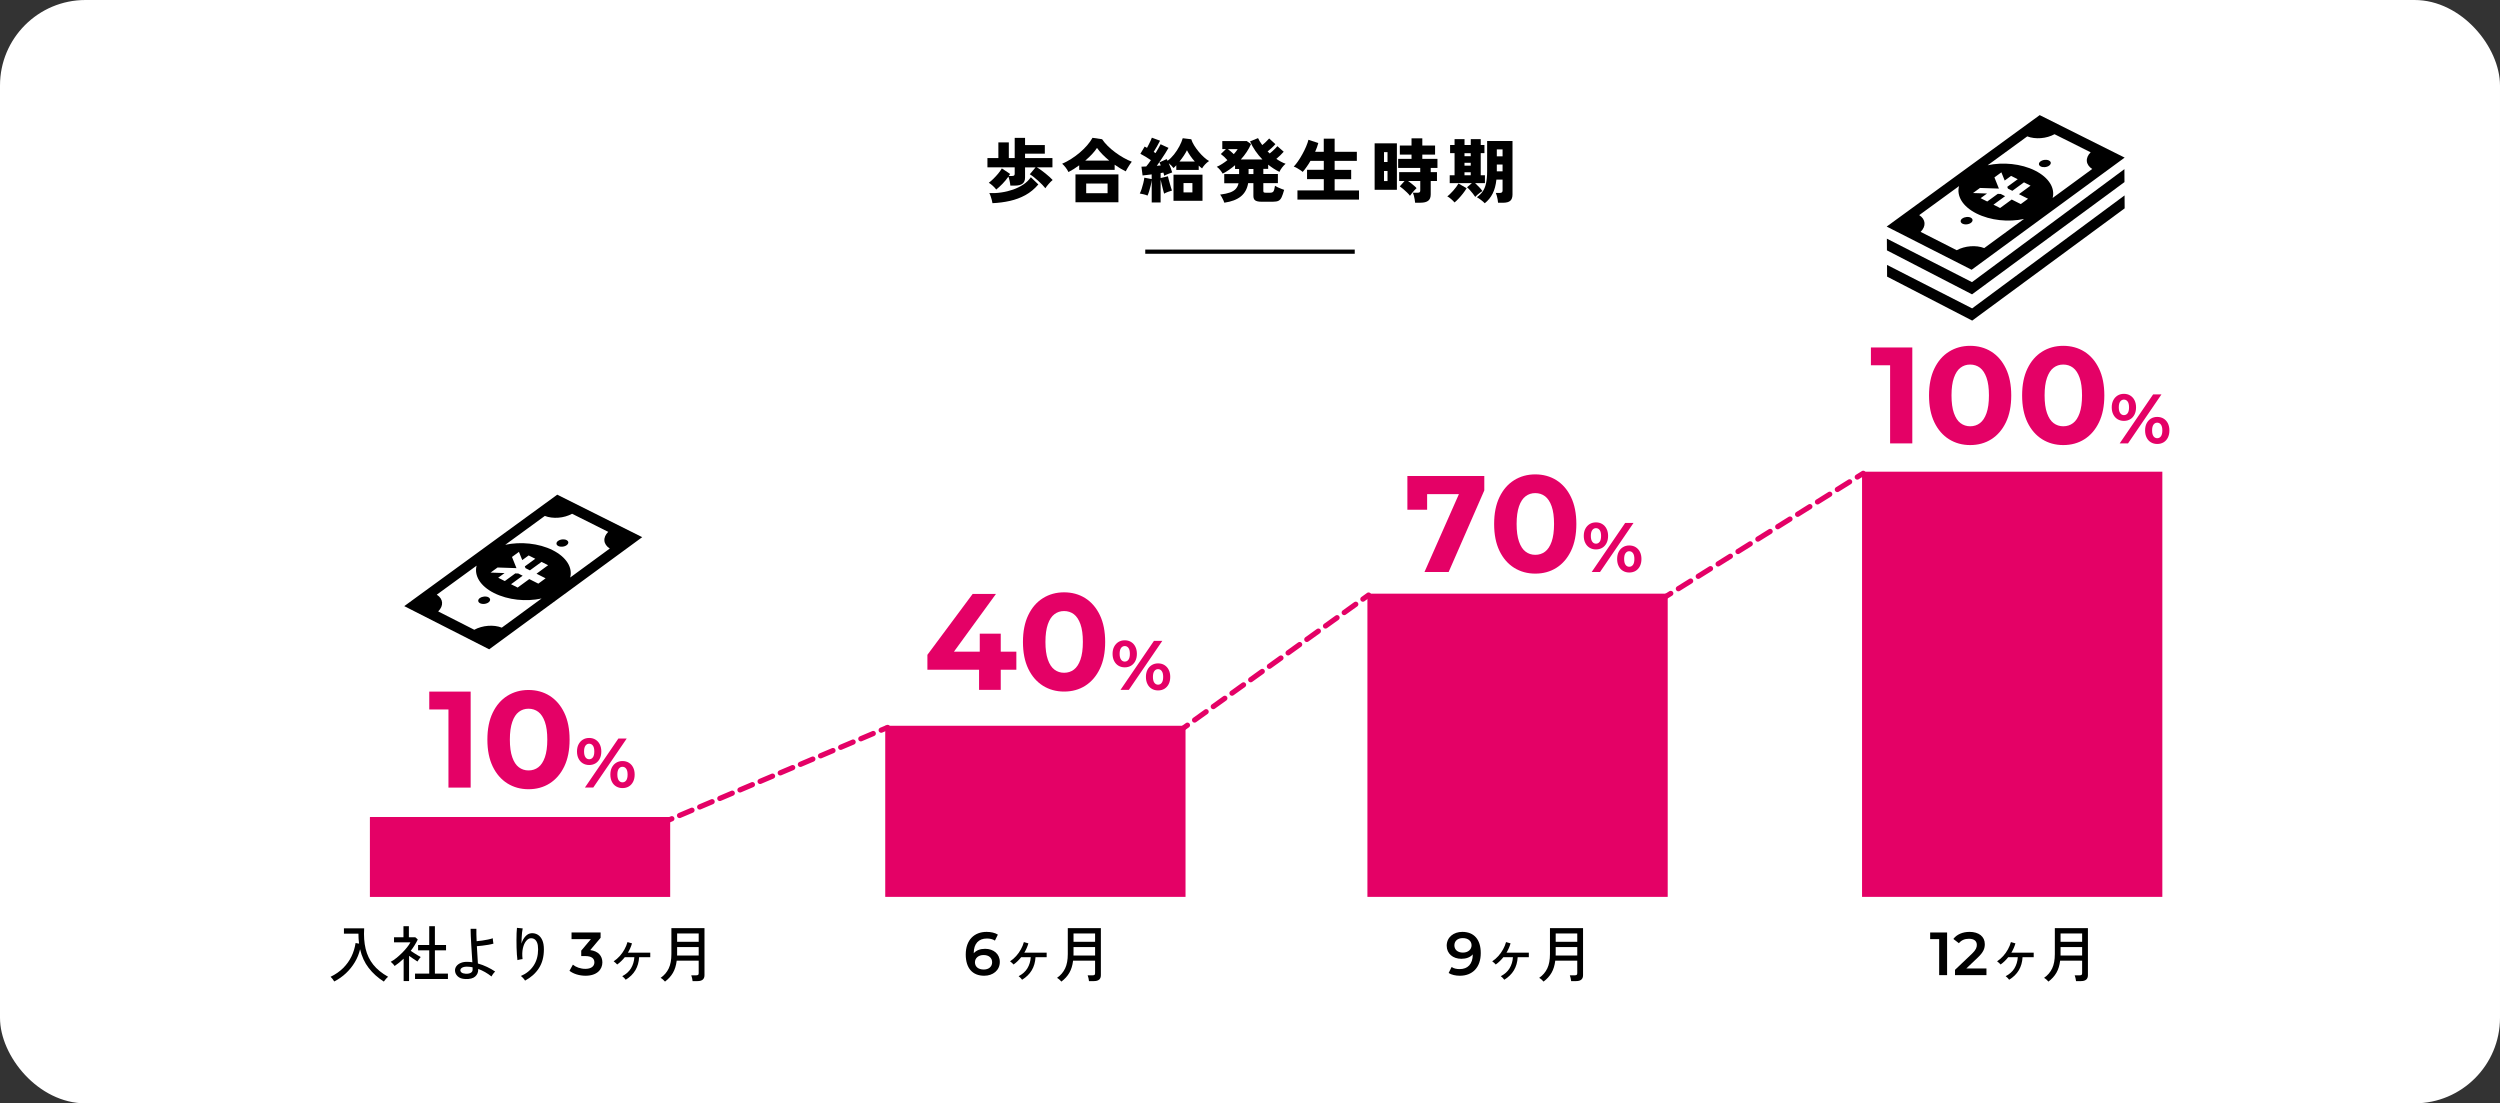 <?xml version="1.0" encoding="UTF-8"?>
<svg id="_レイヤー_2" data-name="レイヤー 2" xmlns="http://www.w3.org/2000/svg" viewBox="0 0 820.71 362.21">
  <rect x="0" y="0" width="820.71" height="362.21" fill="#333333" stroke="none"/>
  <defs>
    <style>
      .cls-1 {
        fill: #fff;
      }

      .cls-2 {
        stroke-dasharray: 0 0 4.42 2.76;
      }

      .cls-2, .cls-3, .cls-4, .cls-5 {
        fill: none;
        stroke: #e40166;
        stroke-linecap: round;
        stroke-linejoin: round;
        stroke-width: 1.72px;
      }

      .cls-3 {
        stroke-dasharray: 0 0 4.73 2.96;
      }

      .cls-4 {
        stroke-dasharray: 0 0 4.65 2.91;
      }

      .cls-6 {
        fill: #e40166;
      }
    </style>
  </defs>
  <g id="_レイヤー_1-2" data-name="レイヤー 1">
    <g>
      <rect class="cls-1" width="820.71" height="362.21" rx="28.07" ry="28.07"/>
      <g>
        <g>
          <g>
            <path d="m327.05,62.23c-.29-.4-.67-.81-1.13-1.23s-.9-.75-1.31-1c.44-.32.94-.75,1.48-1.28.54-.53,1.07-1.1,1.58-1.71.51-.61.91-1.19,1.22-1.73l2.71,1.82c-.06.11-.13.21-.2.32-.07.11-.14.22-.22.35h1.03c.32,0,.55-.05.69-.15.14-.1.21-.29.21-.59v-2.09h-8.95v-3.04h3.59v-5.15h3.43v5.15h1.93v-6.65h3.4v2.37h6.49v2.83h-6.49v1.45h8.99v3.04h-5.11c.43.25.89.54,1.38.9.49.35.98.73,1.47,1.13.49.4.94.78,1.35,1.15.41.37.73.69.98.97-.43.35-.87.79-1.33,1.32-.46.53-.81.99-1.06,1.39-.25-.32-.58-.7-1-1.14-.42-.44-.88-.88-1.37-1.32-.49-.44-.97-.85-1.45-1.23-.48-.38-.91-.68-1.29-.91l1.89-2.25h-3.45v3.31c0,.94-.28,1.61-.83,2.04-.55.42-1.38.63-2.48.63h-1.52c-.03-.43-.11-.93-.23-1.5-.12-.57-.26-1.05-.41-1.45-.57.83-1.22,1.62-1.96,2.38-.74.76-1.42,1.38-2.05,1.88Zm-1.24,4.46c-.05-.31-.12-.67-.23-1.08s-.23-.82-.37-1.22c-.14-.4-.28-.74-.44-1.01,1.27.06,2.58,0,3.92-.2,1.34-.19,2.63-.51,3.88-.94,1.24-.44,2.37-.99,3.38-1.67,1.01-.67,1.83-1.47,2.46-2.39l2.46,2.37c-1.26,1.47-2.67,2.64-4.24,3.5-1.57.86-3.27,1.49-5.08,1.9-1.82.41-3.73.66-5.74.75Z"/>
            <path d="m350.76,56.48c-.25-.51-.55-1-.92-1.48-.37-.48-.75-.9-1.15-1.25,1-.43,1.99-.96,2.98-1.59.99-.63,1.93-1.32,2.82-2.08.89-.76,1.69-1.55,2.4-2.37s1.3-1.64,1.76-2.47l3.15.46c.49.74,1.11,1.47,1.85,2.21s1.56,1.43,2.45,2.09c.89.66,1.8,1.26,2.74,1.79.94.54,1.84.97,2.71,1.29-.2.25-.42.56-.67.93-.25.38-.49.76-.72,1.15-.24.39-.44.75-.61,1.09-1.17-.57-2.38-1.29-3.63-2.18v1.7h-11.64v-1.5c-.58.43-1.17.83-1.77,1.21-.6.38-1.18.71-1.75,1Zm2.3,9.91v-9.13h14.1v9.13h-14.1Zm3.2-13.66h7.89c-.8-.66-1.54-1.34-2.24-2.05-.7-.71-1.29-1.41-1.78-2.12-.43.66-.98,1.35-1.64,2.06s-1.41,1.41-2.22,2.1Zm.32,10.7h7.02v-3.17h-7.02v3.17Z"/>
            <path d="m378.09,66.44v-7.34c-.06.52-.17,1.11-.32,1.76-.15.65-.32,1.28-.51,1.88s-.37,1.09-.55,1.47c-.37-.17-.79-.31-1.27-.42-.48-.12-.9-.2-1.27-.26.21-.4.42-.91.62-1.52.2-.61.38-1.25.54-1.9.16-.65.27-1.25.33-1.78l2.42.46v-1.54c-.57.06-1.11.13-1.62.2-.51.07-.97.12-1.37.15l-.37-2.88c.48,0,1-.02,1.56-.07.23-.28.48-.59.75-.94.27-.35.53-.73.79-1.13-.51-.35-1.07-.72-1.69-1.1-.62-.38-1.21-.71-1.76-.99l1.4-2.37c.12.06.25.13.38.2.13.07.26.14.4.22.18-.35.38-.73.59-1.14s.4-.8.59-1.2c.18-.39.32-.72.41-1l2.69.99c-.31.6-.65,1.23-1.02,1.89-.38.66-.73,1.26-1.07,1.79.11.06.21.13.31.2.1.07.2.13.29.2.35-.58.67-1.13.97-1.64.29-.51.52-.94.69-1.28l2.6,1.2c-.28.51-.63,1.1-1.06,1.77-.43.67-.89,1.37-1.37,2.08s-.95,1.39-1.41,2.04c.21-.03.43-.05.66-.07.22-.01.43-.03.63-.05-.06-.2-.13-.38-.21-.54s-.15-.32-.23-.47l2.39-1.08c.05.08.09.16.14.25.05.09.1.19.16.3.74-.54,1.44-1.23,2.12-2.08.67-.85,1.26-1.75,1.76-2.69.5-.94.86-1.82,1.09-2.63l2.81.34c.17.6.47,1.25.91,1.97s.95,1.42,1.53,2.12c.58.7,1.17,1.32,1.77,1.85.6.54,1.14.94,1.63,1.2-.51.34-.96.73-1.37,1.18s-.72.87-.93,1.25c-.18-.12-.37-.26-.55-.43s-.37-.33-.55-.5v1.43h-7.36v-1.54c-.32.37-.63.67-.92.92-.2-.26-.43-.53-.7-.81-.27-.28-.56-.54-.86-.78.25.54.47,1.08.67,1.63s.35,1.02.46,1.4c-.4.14-.84.3-1.32.49s-.92.39-1.3.61c-.03-.15-.07-.32-.11-.49-.05-.18-.1-.36-.16-.56-.14.02-.28.04-.43.07-.15.03-.3.06-.47.09v1.63l2.39-.58c.05.25.13.58.24,1.01.12.43.24.88.38,1.36.14.48.27.92.39,1.35s.23.75.32.98c-.4.11-.84.25-1.31.42-.48.18-.9.37-1.27.59-.08-.28-.19-.69-.33-1.23-.15-.54-.29-1.13-.44-1.75-.15-.62-.27-1.17-.38-1.64v7.5h-2.92Zm7.15-.53v-8.58h9.52v8.58h-9.52Zm1.96-12.88h5.04c-.52-.58-1-1.19-1.45-1.83-.44-.64-.82-1.26-1.13-1.88-.23.49-.57,1.07-1.01,1.75-.45.67-.93,1.33-1.45,1.96Zm1.33,10.14h2.92v-3.08h-2.92v3.08Z"/>
            <path d="m401.94,66.58c-.06-.23-.17-.51-.33-.85-.16-.34-.33-.67-.52-1.01-.18-.34-.37-.61-.55-.83,1.35-.17,2.44-.41,3.28-.71.84-.31,1.47-.71,1.9-1.21s.72-1.1.87-1.81h-4.69v-3.01h4.88v-1.68h-1.33v-1.24c-.63.54-1.28,1.04-1.97,1.52-.68.48-1.38.89-2.1,1.24-.2-.35-.48-.75-.85-1.21-.37-.45-.73-.79-1.08-1.02.6-.26,1.2-.58,1.79-.97.6-.38,1.17-.79,1.7-1.22-.31-.35-.67-.72-1.09-1.12-.42-.39-.78-.69-1.07-.89l1.68-1.63h-1.2v-2.62h8.03l1.4.97c-.38.89-.86,1.76-1.43,2.62s-1.21,1.68-1.93,2.46h7.11c-.84-.86-1.61-1.79-2.31-2.81-.7-1.01-1.28-2.06-1.76-3.15l2.62-1.06c.35.75.81,1.51,1.38,2.28.4-.31.82-.67,1.25-1.1s.78-.78,1.02-1.06l2.05,1.86c-.29.35-.69.76-1.2,1.23-.51.47-.96.86-1.36,1.18.12.11.24.21.36.32.11.11.23.22.33.34.28-.21.57-.47.9-.76.32-.29.63-.59.93-.89.3-.3.53-.55.7-.75l2.07,1.82c-.28.34-.65.73-1.12,1.18-.47.45-.9.84-1.3,1.16,1.03.72,2.04,1.26,3.04,1.61-.38.32-.77.74-1.16,1.24-.39.51-.68.98-.86,1.43-.63-.31-1.25-.66-1.87-1.06s-1.23-.84-1.83-1.31v1.38h-1.59v1.68h4.78v3.01h-4.78v2.58c0,.2.05.34.15.43s.31.13.63.13h1.49c.52,0,.88-.15,1.07-.46.19-.31.36-.91.49-1.82.26.17.58.34.94.52.37.18.74.33,1.12.47.38.14.69.25.95.35-.29,1.03-.56,1.82-.82,2.39s-.59.96-1.01,1.18c-.42.22-1.04.33-1.85.33h-3.75c-.98,0-1.67-.15-2.07-.44-.4-.29-.6-.77-.6-1.45v-4.21h-1.72c-.31,1.84-1.1,3.29-2.38,4.34-1.28,1.05-3.09,1.74-5.44,2.08Zm3.1-15.98c.26-.29.5-.58.72-.86.22-.28.41-.55.56-.79h-3.22c.31.23.63.49.98.79.35.3.66.59.95.86Zm4.85,6.55h1.59v-1.68h-1.59v1.68Z"/>
            <path d="m425.93,65.52v-3.01h8.65v-3.7h-5.5v-3.06h5.5v-2.94h-4.37c-.41.71-.84,1.38-1.29,2.01-.44.64-.87,1.18-1.27,1.62-.21-.2-.5-.41-.85-.64-.35-.23-.71-.45-1.08-.66-.37-.21-.71-.36-1.01-.45.41-.41.87-.99,1.38-1.71.51-.73,1-1.52,1.47-2.38.48-.86.89-1.71,1.24-2.54s.6-1.56.74-2.17l3.24,1.06c-.11.43-.25.89-.43,1.38-.18.49-.38.99-.61,1.5h2.83v-4.3h3.57v4.3h7.29v2.99h-7.29v2.94h5.43v3.06h-5.43v3.7h8v3.01h-20.22Z"/>
            <path d="m451.27,62.3v-15.25h7.31v15.25h-7.31Zm3.08-9.11h1.15v-3.24h-1.15v3.24Zm0,6.26h1.15v-3.31h-1.15v3.31Zm10.21,7.11c-.02-.32-.06-.69-.14-1.09s-.17-.81-.26-1.21c-.1-.4-.21-.73-.33-.99h1.52c.32,0,.55-.05.69-.15.14-.1.21-.3.21-.61v-3.08h-4c.34.23.69.49,1.05.78.36.29.7.57,1.01.84.31.27.56.51.72.72-.23.2-.49.46-.78.79-.29.33-.56.65-.82.97s-.44.56-.56.75c-.23-.32-.55-.69-.97-1.09-.41-.41-.84-.79-1.28-1.16s-.8-.65-1.09-.85l1.56-1.75h-1.77v-2.92h6.92v-1.38h-7.25v-2.97h4.39v-1.4h-3.84v-2.97h3.84v-2.37h3.54v2.37h4.19v2.97h-4.19v1.4h4.97v2.97h-2.21v1.38h2.05v2.92h-2.05v4.39c0,.97-.28,1.66-.83,2.09-.55.43-1.4.64-2.53.64h-1.77Z"/>
            <path d="m477.51,66.46c-.34-.38-.72-.76-1.16-1.14-.44-.38-.85-.66-1.23-.86.25-.17.54-.41.87-.74.34-.32.69-.69,1.05-1.09s.7-.82,1.01-1.24c.31-.42.56-.8.75-1.14l2.67,1.54c-.34.57-.74,1.15-1.21,1.75-.47.6-.94,1.15-1.43,1.67s-.92.93-1.32,1.25Zm6.78-1.82c-.21-.34-.48-.71-.79-1.1-.31-.4-.64-.78-.97-1.15-.33-.37-.64-.67-.93-.9l1.61-1.38h-7.29v-2.58h1.59v-7.25h-1.47v-2.67h1.47v-1.93h3.27v1.93h2.05v-1.93h3.27v1.93h1.22v2.67h-1.22v7.25h1.38v2.58h-3.24c.41.37.85.8,1.32,1.29.47.49.83.93,1.09,1.31-.2.11-.45.28-.75.51-.3.23-.59.47-.89.72-.29.25-.53.49-.71.7Zm-3.52-13.36h2.05v-.99h-2.05v.99Zm0,3.11h2.05v-.94h-2.05v.94Zm0,3.15h2.05v-.99h-2.05v.99Zm6.65,9.18c-.29-.31-.69-.66-1.2-1.05-.51-.39-.97-.7-1.38-.93.77-.55,1.4-1.17,1.89-1.86.49-.69.86-1.57,1.1-2.63.24-1.07.37-2.43.37-4.08v-9.89h8.33v17.55c0,.97-.25,1.66-.74,2.09s-1.3.64-2.44.64h-1.56c-.02-.32-.06-.68-.14-1.08-.08-.4-.17-.79-.26-1.17-.1-.38-.21-.71-.33-.97h1.29c.61,0,.92-.25.92-.76v-3.63h-2.02c-.2,1.83-.61,3.36-1.24,4.6s-1.49,2.3-2.58,3.17Zm3.96-15.39h1.89v-2.28h-1.89v2.28Zm0,4.92h1.89v-2.23h-1.89v2.23Z"/>
          </g>
          <rect x="375.97" y="81.93" width="68.77" height="1.38"/>
        </g>
        <g>
          <g>
            <path class="cls-6" d="m121.55,268.2h98.34c.06,0,.12.05.12.12v26.12h-98.58v-26.12c0-.06.05-.12.12-.12Z"/>
            <g>
              <path class="cls-6" d="m147.22,258.55v-28.8l3.15,3.15h-9.45v-5.85h13.59v31.5h-7.29Z"/>
              <path class="cls-6" d="m173.5,259.09c-2.58,0-4.89-.64-6.93-1.91-2.04-1.28-3.65-3.13-4.82-5.56-1.17-2.43-1.75-5.37-1.75-8.82s.58-6.39,1.75-8.82c1.17-2.43,2.77-4.28,4.82-5.56,2.04-1.27,4.35-1.91,6.93-1.91s4.93.64,6.95,1.91c2.02,1.28,3.62,3.13,4.79,5.56,1.17,2.43,1.75,5.37,1.75,8.82s-.58,6.39-1.75,8.82c-1.17,2.43-2.77,4.28-4.79,5.56s-4.34,1.91-6.95,1.91Zm0-6.17c1.23,0,2.3-.34,3.22-1.04.91-.69,1.63-1.78,2.16-3.29.52-1.5.79-3.43.79-5.8s-.26-4.3-.79-5.8-1.25-2.59-2.16-3.29c-.92-.69-1.99-1.04-3.22-1.04s-2.26.35-3.17,1.04c-.92.69-1.64,1.79-2.16,3.29s-.79,3.44-.79,5.8.26,4.31.79,5.8c.52,1.5,1.24,2.6,2.16,3.29.91.69,1.97,1.04,3.17,1.04Z"/>
              <path class="cls-6" d="m193.42,251.14c-.78,0-1.47-.18-2.07-.54-.6-.36-1.07-.87-1.41-1.54-.35-.67-.52-1.45-.52-2.36s.17-1.69.52-2.35c.34-.66.82-1.17,1.41-1.54.6-.37,1.29-.55,2.07-.55s1.47.18,2.07.55c.6.37,1.07.88,1.4,1.54.34.66.51,1.44.51,2.35s-.17,1.69-.51,2.36c-.34.67-.81,1.18-1.4,1.54-.6.36-1.29.54-2.07.54Zm0-1.89c.51,0,.91-.21,1.22-.63.31-.42.46-1.06.46-1.92s-.15-1.5-.46-1.92-.71-.63-1.22-.63-.89.21-1.21.63c-.31.42-.47,1.06-.47,1.92s.16,1.48.47,1.91c.31.43.72.64,1.21.64Zm-1.4,9.29l10.99-16.1h2.74l-10.99,16.1h-2.74Zm12.33.18c-.77,0-1.45-.18-2.06-.54-.61-.36-1.08-.87-1.41-1.54-.34-.67-.51-1.45-.51-2.36s.17-1.69.51-2.35c.34-.66.81-1.17,1.41-1.54.61-.37,1.29-.55,2.06-.55s1.5.18,2.09.55c.6.37,1.07.88,1.4,1.54.34.66.51,1.44.51,2.35s-.17,1.69-.51,2.36c-.34.67-.81,1.18-1.4,1.54-.6.36-1.3.54-2.09.54Zm0-1.89c.51,0,.91-.21,1.22-.63.31-.42.46-1.06.46-1.92s-.15-1.48-.46-1.91c-.31-.43-.71-.64-1.22-.64s-.89.21-1.21.63c-.31.42-.47,1.06-.47,1.92s.16,1.5.47,1.92c.31.42.72.63,1.21.63Z"/>
            </g>
            <rect class="cls-6" x="448.9" y="194.89" width="98.58" height="99.54"/>
            <g>
              <path class="cls-6" d="m304.45,219.87v-4.9l14.85-19.98h7.65l-14.54,19.98-3.55-1.04h24.79v5.94h-29.21Zm16.96,6.62v-6.62l.23-5.94v-5.9h6.89v18.45h-7.11Z"/>
              <path class="cls-6" d="m349.32,227.03c-2.58,0-4.89-.64-6.93-1.91-2.04-1.28-3.65-3.13-4.82-5.56-1.17-2.43-1.75-5.37-1.75-8.82s.58-6.39,1.75-8.82c1.17-2.43,2.77-4.28,4.82-5.56,2.04-1.27,4.35-1.91,6.93-1.91s4.93.64,6.95,1.91c2.02,1.28,3.62,3.13,4.79,5.56,1.17,2.43,1.75,5.37,1.75,8.82s-.58,6.39-1.75,8.82c-1.17,2.43-2.77,4.28-4.79,5.56s-4.34,1.91-6.95,1.91Zm0-6.17c1.23,0,2.3-.34,3.22-1.04.91-.69,1.63-1.78,2.16-3.29.52-1.5.79-3.43.79-5.8s-.26-4.3-.79-5.8-1.25-2.59-2.16-3.29c-.92-.69-1.99-1.04-3.22-1.04s-2.26.35-3.17,1.04c-.92.69-1.64,1.79-2.16,3.29s-.79,3.44-.79,5.8.26,4.31.79,5.8c.52,1.5,1.24,2.6,2.16,3.29.91.69,1.97,1.04,3.17,1.04Z"/>
              <path class="cls-6" d="m369.24,219.08c-.78,0-1.47-.18-2.07-.54-.6-.36-1.07-.87-1.41-1.54-.35-.67-.52-1.45-.52-2.36s.17-1.69.52-2.35c.34-.66.82-1.17,1.41-1.54.6-.37,1.29-.55,2.07-.55s1.47.18,2.07.55c.6.37,1.07.88,1.4,1.54.34.66.51,1.44.51,2.35s-.17,1.69-.51,2.36c-.34.67-.81,1.18-1.4,1.54-.6.36-1.29.54-2.07.54Zm0-1.89c.51,0,.91-.21,1.22-.63.31-.42.46-1.06.46-1.92s-.15-1.5-.46-1.92-.71-.63-1.22-.63-.89.21-1.21.63c-.31.42-.47,1.06-.47,1.92s.16,1.48.47,1.91c.31.43.72.64,1.21.64Zm-1.4,9.29l10.99-16.1h2.74l-10.99,16.1h-2.74Zm12.33.18c-.77,0-1.45-.18-2.06-.54-.61-.36-1.08-.87-1.41-1.54-.34-.67-.51-1.45-.51-2.36s.17-1.69.51-2.35c.34-.66.81-1.17,1.41-1.54.61-.37,1.29-.55,2.06-.55s1.5.18,2.09.55c.6.37,1.07.88,1.4,1.54.34.66.51,1.44.51,2.35s-.17,1.69-.51,2.36c-.34.67-.81,1.18-1.4,1.54-.6.36-1.3.54-2.09.54Zm0-1.89c.51,0,.91-.21,1.22-.63.31-.42.46-1.06.46-1.92s-.15-1.48-.46-1.91c-.31-.43-.71-.64-1.22-.64s-.89.21-1.21.63c-.31.42-.47,1.06-.47,1.92s.16,1.5.47,1.92c.31.42.72.63,1.21.63Z"/>
            </g>
            <g>
              <path d="m126.01,322.24c-1.97-1.25-3.63-2.74-4.97-4.47-1.34-1.73-2.28-3.78-2.83-6.15-.35,1.49-.92,2.91-1.72,4.25-.8,1.34-1.77,2.55-2.92,3.63-1.15,1.08-2.43,1.98-3.84,2.7-.12-.23-.3-.5-.55-.81-.25-.31-.46-.56-.65-.73,1.63-.79,3.01-1.75,4.14-2.88s2.04-2.4,2.71-3.79c.67-1.39,1.12-2.86,1.35-4.41l1.14.2c-.07-.52-.12-1.05-.15-1.6-.03-.55-.05-1.11-.05-1.68h-4.76v-1.74h6.64c-.15,2.52.01,4.76.48,6.72.47,1.96,1.3,3.69,2.5,5.2,1.2,1.51,2.83,2.83,4.88,3.98-.13.09-.29.24-.47.43-.18.19-.35.39-.52.6-.17.21-.3.39-.41.55Z"/>
              <path d="m132.51,322.08v-7.36c-.45.44-.93.86-1.43,1.26-.5.4-1.01.78-1.53,1.14-.07-.13-.18-.29-.35-.47-.17-.18-.34-.35-.51-.52s-.31-.3-.42-.39c.6-.32,1.22-.73,1.85-1.24s1.25-1.06,1.84-1.65c.59-.59,1.13-1.19,1.62-1.79.49-.6.87-1.17,1.15-1.7h-5.38v-1.66h3.1v-3.64h1.78v3.64h2.12l.8.72c-.63,1.31-1.4,2.55-2.32,3.74.35.23.73.47,1.14.74.41.27.81.51,1.2.74.39.23.7.41.94.54-.08.08-.19.22-.34.41s-.29.39-.42.59-.23.36-.3.48c-.37-.25-.81-.54-1.31-.87-.5-.33-.98-.66-1.45-.99v8.28h-1.78Zm3.74-.7v-1.76h4.66v-7.64h-3.66v-1.76h3.66v-6.16h1.86v6.16h3.66v1.76h-3.66v7.64h4.28v1.76h-10.8Z"/>
              <path d="m152.79,321.4c-1.12-.04-1.97-.34-2.55-.9-.58-.56-.87-1.21-.87-1.94,0-.52.17-1,.5-1.43.33-.43.81-.78,1.43-1.03.62-.25,1.36-.37,2.21-.34.27,0,.53.01.79.04.26.03.52.06.77.1-.05-.84-.11-1.77-.18-2.78-.07-1.01-.13-2.03-.19-3.05-.06-1.02-.11-1.98-.15-2.87-.04-.89-.06-1.65-.06-2.28h1.9c-.01.49-.01,1.09,0,1.8s.04,1.46.08,2.26c.52-.04,1.11-.11,1.77-.2.66-.09,1.3-.21,1.93-.34.63-.13,1.16-.27,1.6-.42,0,.11.01.28.04.52.03.24.06.48.09.72.03.24.06.41.09.52-.44.13-.99.26-1.64.37s-1.32.21-1.99.29c-.67.08-1.28.14-1.81.18.05,1.01.11,2.02.18,3.02s.12,1.89.16,2.66c1.04.29,2.04.67,3.01,1.13.97.46,1.85.96,2.65,1.51-.12.09-.27.25-.44.46-.17.21-.33.43-.47.65s-.24.39-.29.51c-1.37-1.09-2.83-1.92-4.36-2.48v.26c0,.91-.34,1.66-1.01,2.25s-1.74.86-3.19.81Zm.06-1.74c.69.04,1.25-.06,1.67-.29s.63-.58.63-1.05v-.36c0-.13,0-.27-.02-.42-.31-.07-.61-.12-.92-.15s-.61-.05-.92-.05c-.71,0-1.24.12-1.61.35-.37.23-.55.51-.55.83,0,.29.14.55.42.76.28.21.71.34,1.3.38Z"/>
              <path d="m172.37,321.92c-.15-.25-.35-.53-.62-.82s-.52-.53-.76-.7c1.79-.76,3.18-1.89,4.17-3.38.99-1.49,1.49-3.28,1.49-5.36,0-.95-.11-1.69-.34-2.23s-.53-.92-.9-1.14c-.37-.22-.79-.31-1.24-.27-.51.04-.99.34-1.46.91-.47.57-.82,1.35-1.05,2.36-.23,1.01-.27,2.2-.11,3.57-.12,0-.3.02-.54.07-.24.05-.47.09-.68.14-.21.05-.37.09-.46.13-.07-.48-.13-1.08-.18-1.8-.05-.72-.09-1.49-.11-2.31s-.03-1.64-.03-2.46.01-1.58.04-2.29c.03-.71.07-1.29.12-1.74l1.88.18c-.08.35-.15.8-.21,1.36-.06.56-.1,1.16-.13,1.8-.03.64-.05,1.25-.06,1.84.28-.96.72-1.76,1.32-2.41s1.27-.98,2-1.01c.75-.04,1.43.13,2.04.5.61.37,1.1.96,1.46,1.75.36.79.54,1.81.54,3.05,0,2.43-.54,4.48-1.63,6.17-1.09,1.69-2.6,3.05-4.55,4.09Z"/>
              <path d="m197.75,315.92c0,2.36-1.78,4.4-5.54,4.4-1.98,0-3.96-.6-5.26-1.62l1.12-2.02c1,.84,2.52,1.38,4.1,1.38,1.86,0,2.96-.82,2.96-2.12s-.92-2.08-3.04-2.08h-1.28v-1.78l3.18-3.78h-6.36v-2.18h9.54v1.74l-3.4,4.04c2.64.34,3.98,1.92,3.98,4.02Z"/>
              <path d="m205.41,321.63c-.11-.17-.28-.38-.53-.63-.25-.25-.45-.42-.61-.53,1.28-.67,2.24-1.53,2.88-2.59.64-1.06,1.01-2.28,1.1-3.65h-3.14c-.36.45-.75.88-1.17,1.29-.42.41-.86.78-1.33,1.11-.11-.13-.29-.32-.54-.55-.25-.23-.46-.4-.62-.49.73-.48,1.4-1.06,2.01-1.74.61-.68,1.13-1.42,1.56-2.21.43-.79.76-1.58.97-2.37l1.48.42c-.29,1.05-.74,2.07-1.34,3.06h7.34v1.48h-3.66c-.17,3.25-1.64,5.72-4.4,7.4Z"/>
              <path d="m218.31,322.24c-.15-.19-.36-.41-.65-.66-.29-.25-.55-.44-.79-.56,1.19-.83,2.07-1.86,2.66-3.1.59-1.24.88-2.81.88-4.7v-8.52h10.86v15.44c0,1.29-.76,1.94-2.28,1.94h-1.62c-.03-.27-.08-.6-.17-.99-.09-.39-.18-.7-.27-.91h1.64c.29,0,.5-.05.62-.15.12-.1.18-.29.18-.57v-4.08h-7.22c-.19,1.56-.6,2.89-1.23,3.98-.63,1.09-1.5,2.05-2.61,2.88Zm3.96-8.56h7.1v-2.78h-7.08v2.3c0,.08,0,.16-.01.24s0,.16,0,.24Zm.02-4.5h7.08v-2.74h-7.08v2.74Z"/>
            </g>
            <g>
              <path d="m328.22,315.78c0,2.78-2.26,4.54-5.12,4.54-3.82,0-6.06-2.46-6.06-6.96,0-4.8,2.8-7.44,6.86-7.44,1.4,0,2.74.3,3.68.9l-.96,1.96c-.76-.5-1.68-.68-2.66-.68-2.64,0-4.3,1.64-4.3,4.82v.02c.84-.98,2.18-1.46,3.74-1.46,2.76,0,4.82,1.68,4.82,4.3Zm-2.52.12c0-1.46-1.1-2.38-2.8-2.38s-2.84,1.02-2.84,2.4,1.04,2.36,2.9,2.36c1.62,0,2.74-.92,2.74-2.38Z"/>
              <path d="m335.54,321.63c-.11-.17-.28-.38-.53-.63-.25-.25-.45-.42-.61-.53,1.28-.67,2.24-1.53,2.88-2.59.64-1.06,1.01-2.28,1.1-3.65h-3.14c-.36.45-.75.88-1.17,1.29-.42.41-.86.78-1.33,1.11-.11-.13-.29-.32-.54-.55-.25-.23-.46-.4-.62-.49.73-.48,1.4-1.06,2.01-1.74.61-.68,1.13-1.42,1.56-2.21.43-.79.76-1.58.97-2.37l1.48.42c-.29,1.05-.74,2.07-1.34,3.06h7.34v1.48h-3.66c-.17,3.25-1.64,5.72-4.4,7.4Z"/>
              <path d="m348.44,322.24c-.15-.19-.36-.41-.65-.66-.29-.25-.55-.44-.79-.56,1.19-.83,2.07-1.86,2.66-3.1.59-1.24.88-2.81.88-4.7v-8.52h10.86v15.44c0,1.29-.76,1.94-2.28,1.94h-1.62c-.03-.27-.08-.6-.17-.99-.09-.39-.18-.7-.27-.91h1.64c.29,0,.5-.05.62-.15.12-.1.18-.29.18-.57v-4.08h-7.22c-.19,1.56-.6,2.89-1.23,3.98-.63,1.09-1.5,2.05-2.61,2.88Zm3.96-8.56h7.1v-2.78h-7.08v2.3c0,.08,0,.16-.01.24s0,.16,0,.24Zm.02-4.5h7.08v-2.74h-7.08v2.74Z"/>
            </g>
            <g>
              <path d="m486.11,312.88c0,4.8-2.8,7.44-6.86,7.44-1.4,0-2.74-.3-3.68-.9l.96-1.96c.76.5,1.68.68,2.66.68,2.64,0,4.3-1.64,4.3-4.82v-.02c-.84.98-2.18,1.46-3.74,1.46-2.76,0-4.82-1.68-4.82-4.3,0-2.78,2.26-4.54,5.12-4.54,3.82,0,6.06,2.46,6.06,6.96Zm-3.02-2.56c0-1.32-1.04-2.36-2.9-2.36-1.62,0-2.74.92-2.74,2.38s1.1,2.38,2.8,2.38,2.84-1.02,2.84-2.4Z"/>
              <path d="m493.83,321.63c-.11-.17-.28-.38-.53-.63-.25-.25-.45-.42-.61-.53,1.28-.67,2.24-1.53,2.88-2.59.64-1.06,1.01-2.28,1.1-3.65h-3.14c-.36.45-.75.88-1.17,1.29-.42.41-.86.78-1.33,1.11-.11-.13-.29-.32-.54-.55-.25-.23-.46-.4-.62-.49.73-.48,1.4-1.06,2.01-1.74.61-.68,1.13-1.42,1.56-2.21.43-.79.76-1.58.97-2.37l1.48.42c-.29,1.05-.74,2.07-1.34,3.06h7.34v1.48h-3.66c-.17,3.25-1.64,5.72-4.4,7.4Z"/>
              <path d="m506.73,322.24c-.15-.19-.36-.41-.65-.66-.29-.25-.55-.44-.79-.56,1.19-.83,2.07-1.86,2.66-3.1.59-1.24.88-2.81.88-4.7v-8.52h10.86v15.44c0,1.29-.76,1.94-2.28,1.94h-1.62c-.03-.27-.08-.6-.17-.99-.09-.39-.18-.7-.27-.91h1.64c.29,0,.5-.05.62-.15.12-.1.18-.29.18-.57v-4.08h-7.22c-.19,1.56-.6,2.89-1.23,3.98-.63,1.09-1.5,2.05-2.61,2.88Zm3.96-8.56h7.1v-2.78h-7.08v2.3c0,.08,0,.16-.01.24s0,.16,0,.24Zm.02-4.5h7.08v-2.74h-7.08v2.74Z"/>
            </g>
            <g>
              <path d="m639.2,306.12v14h-2.6v-11.82h-2.96v-2.18h5.56Z"/>
              <path d="m652.12,317.92v2.2h-10.32v-1.74l5.56-5.28c1.36-1.3,1.6-2.12,1.6-2.9,0-1.28-.88-2.02-2.6-2.02-1.36,0-2.5.46-3.28,1.46l-1.82-1.4c1.08-1.46,3.02-2.32,5.32-2.32,3.04,0,5,1.54,5,4.02,0,1.36-.38,2.6-2.32,4.42l-3.74,3.56h6.6Z"/>
              <path d="m659.57,321.63c-.11-.17-.28-.38-.53-.63s-.45-.42-.61-.53c1.28-.67,2.24-1.53,2.88-2.59.64-1.06,1.01-2.28,1.1-3.65h-3.14c-.36.45-.75.88-1.17,1.29-.42.41-.86.78-1.33,1.11-.11-.13-.29-.32-.54-.55-.25-.23-.46-.4-.62-.49.73-.48,1.4-1.06,2.01-1.74s1.13-1.42,1.56-2.21c.43-.79.76-1.58.97-2.37l1.48.42c-.29,1.05-.74,2.07-1.34,3.06h7.34v1.48h-3.66c-.17,3.25-1.64,5.72-4.4,7.4Z"/>
              <path d="m672.47,322.24c-.15-.19-.36-.41-.65-.66-.29-.25-.55-.44-.79-.56,1.19-.83,2.07-1.86,2.66-3.1s.88-2.81.88-4.7v-8.52h10.86v15.44c0,1.29-.76,1.94-2.28,1.94h-1.62c-.03-.27-.08-.6-.17-.99-.09-.39-.18-.7-.27-.91h1.64c.29,0,.5-.05.62-.15.12-.1.18-.29.18-.57v-4.08h-7.22c-.19,1.56-.6,2.89-1.23,3.98-.63,1.09-1.5,2.05-2.61,2.88Zm3.96-8.56h7.1v-2.78h-7.08v2.3c0,.08,0,.16,0,.24s0,.16,0,.24Zm.02-4.5h7.08v-2.74h-7.08v2.74Z"/>
            </g>
            <rect class="cls-6" x="611.28" y="154.85" width="98.58" height="139.58"/>
            <rect class="cls-6" x="290.61" y="238.26" width="98.58" height="56.17"/>
            <g>
              <path class="cls-6" d="m467.64,187.77l12.69-28.71,1.89,3.15h-16.96l3.24-3.42v8.55h-6.48v-11.07h25.25v4.72l-11.7,26.78h-7.92Z"/>
              <path class="cls-6" d="m504,188.31c-2.58,0-4.89-.64-6.93-1.91-2.04-1.28-3.65-3.13-4.82-5.56-1.17-2.43-1.75-5.37-1.75-8.82s.58-6.39,1.75-8.82c1.17-2.43,2.77-4.28,4.82-5.56,2.04-1.27,4.35-1.91,6.93-1.91s4.93.64,6.95,1.91c2.02,1.28,3.62,3.13,4.79,5.56,1.17,2.43,1.75,5.37,1.75,8.82s-.58,6.39-1.75,8.82c-1.17,2.43-2.77,4.28-4.79,5.56s-4.34,1.91-6.95,1.91Zm0-6.17c1.23,0,2.3-.34,3.22-1.04.91-.69,1.63-1.78,2.16-3.29.52-1.5.79-3.43.79-5.8s-.26-4.3-.79-5.8-1.25-2.59-2.16-3.29c-.92-.69-1.99-1.04-3.22-1.04s-2.26.35-3.17,1.04c-.92.69-1.64,1.79-2.16,3.29s-.79,3.44-.79,5.8.26,4.31.79,5.8c.52,1.5,1.24,2.6,2.16,3.29.91.69,1.97,1.04,3.17,1.04Z"/>
              <path class="cls-6" d="m523.93,180.37c-.78,0-1.47-.18-2.07-.54-.6-.36-1.07-.87-1.41-1.54-.35-.67-.52-1.45-.52-2.36s.17-1.69.52-2.35c.34-.66.82-1.17,1.41-1.54.6-.37,1.29-.55,2.07-.55s1.47.18,2.07.55c.6.37,1.07.88,1.4,1.54.34.66.51,1.44.51,2.35s-.17,1.69-.51,2.36c-.34.67-.81,1.18-1.4,1.54-.6.36-1.29.54-2.07.54Zm0-1.89c.51,0,.91-.21,1.22-.63.31-.42.46-1.06.46-1.92s-.15-1.5-.46-1.92-.71-.63-1.22-.63-.89.21-1.21.63c-.31.42-.47,1.06-.47,1.92s.16,1.48.47,1.91c.31.43.72.64,1.21.64Zm-1.4,9.29l10.99-16.1h2.74l-10.99,16.1h-2.74Zm12.33.18c-.77,0-1.45-.18-2.06-.54-.61-.36-1.08-.87-1.41-1.54-.34-.67-.51-1.45-.51-2.36s.17-1.69.51-2.35c.34-.66.81-1.17,1.41-1.54.61-.37,1.29-.55,2.06-.55s1.5.18,2.09.55c.6.37,1.07.88,1.4,1.54.34.66.51,1.44.51,2.35s-.17,1.69-.51,2.36c-.34.67-.81,1.18-1.4,1.54-.6.36-1.3.54-2.09.54Zm0-1.89c.51,0,.91-.21,1.22-.63.31-.42.46-1.06.46-1.92s-.15-1.48-.46-1.91c-.31-.43-.71-.64-1.22-.64s-.89.21-1.21.63c-.31.42-.47,1.06-.47,1.92s.16,1.5.47,1.92c.31.42.72.63,1.21.63Z"/>
            </g>
            <g>
              <path class="cls-6" d="m620.49,145.57v-28.8l3.15,3.15h-9.45v-5.85h13.59v31.5h-7.29Z"/>
              <path class="cls-6" d="m646.77,146.11c-2.58,0-4.89-.64-6.93-1.91-2.04-1.28-3.65-3.13-4.82-5.56-1.17-2.43-1.75-5.37-1.75-8.82s.58-6.39,1.75-8.82c1.17-2.43,2.77-4.28,4.82-5.56,2.04-1.27,4.35-1.91,6.93-1.91s4.93.64,6.95,1.91c2.03,1.28,3.62,3.13,4.79,5.56,1.17,2.43,1.75,5.37,1.75,8.82s-.58,6.39-1.75,8.82c-1.17,2.43-2.77,4.28-4.79,5.56s-4.34,1.91-6.95,1.91Zm0-6.17c1.23,0,2.3-.34,3.22-1.04.91-.69,1.63-1.78,2.16-3.29.52-1.5.79-3.43.79-5.8s-.26-4.3-.79-5.8c-.53-1.5-1.25-2.59-2.16-3.29-.92-.69-1.99-1.04-3.22-1.04s-2.26.35-3.17,1.04c-.92.69-1.63,1.79-2.16,3.29s-.79,3.44-.79,5.8.26,4.31.79,5.8c.53,1.5,1.24,2.6,2.16,3.29.91.69,1.97,1.04,3.17,1.04Z"/>
              <path class="cls-6" d="m677.33,146.11c-2.58,0-4.89-.64-6.93-1.91-2.04-1.28-3.65-3.13-4.82-5.56-1.17-2.43-1.75-5.37-1.75-8.82s.58-6.39,1.75-8.82c1.17-2.43,2.77-4.28,4.82-5.56,2.04-1.27,4.35-1.91,6.93-1.91s4.93.64,6.95,1.91c2.03,1.28,3.62,3.13,4.79,5.56,1.17,2.43,1.75,5.37,1.75,8.82s-.58,6.39-1.75,8.82c-1.17,2.43-2.77,4.28-4.79,5.56-2.02,1.28-4.34,1.91-6.95,1.91Zm0-6.17c1.23,0,2.3-.34,3.22-1.04.92-.69,1.63-1.78,2.16-3.29.52-1.5.79-3.43.79-5.8s-.26-4.3-.79-5.8c-.53-1.5-1.25-2.59-2.16-3.29-.92-.69-1.99-1.04-3.22-1.04s-2.26.35-3.17,1.04c-.92.69-1.63,1.79-2.16,3.29-.53,1.5-.79,3.44-.79,5.8s.26,4.31.79,5.8c.52,1.5,1.24,2.6,2.16,3.29.92.69,1.97,1.04,3.17,1.04Z"/>
              <path class="cls-6" d="m697.25,138.17c-.78,0-1.47-.18-2.07-.54-.6-.36-1.07-.87-1.41-1.54s-.52-1.45-.52-2.36.17-1.69.52-2.35c.34-.66.82-1.17,1.41-1.54.6-.37,1.29-.55,2.07-.55s1.47.18,2.07.55c.6.37,1.07.88,1.4,1.54.34.66.51,1.44.51,2.35s-.17,1.69-.51,2.36-.8,1.18-1.4,1.54c-.6.36-1.29.54-2.07.54Zm0-1.89c.51,0,.91-.21,1.22-.63.31-.42.46-1.06.46-1.92s-.15-1.5-.46-1.92-.71-.63-1.22-.63-.89.21-1.21.63-.47,1.06-.47,1.92.16,1.48.47,1.91c.31.43.72.64,1.21.64Zm-1.4,9.29l10.99-16.1h2.74l-10.99,16.1h-2.74Zm12.33.18c-.77,0-1.45-.18-2.06-.54s-1.08-.87-1.41-1.54c-.34-.67-.51-1.45-.51-2.36s.17-1.69.51-2.35c.34-.66.81-1.17,1.41-1.54.61-.37,1.29-.55,2.06-.55s1.5.18,2.09.55c.6.37,1.07.88,1.4,1.54s.51,1.44.51,2.35-.17,1.69-.51,2.36-.8,1.18-1.4,1.54c-.6.36-1.3.54-2.09.54Zm0-1.89c.51,0,.91-.21,1.22-.63.31-.42.46-1.06.46-1.92s-.15-1.48-.46-1.91c-.31-.43-.71-.64-1.22-.64s-.89.21-1.21.63c-.31.42-.47,1.06-.47,1.92s.16,1.5.47,1.92c.31.42.72.63,1.21.63Z"/>
            </g>
            <g>
              <line class="cls-5" x1="218.44" y1="269.68" x2="220.55" y2="268.78"/>
              <line class="cls-2" x1="223.09" y1="267.71" x2="288.01" y2="240.24"/>
              <line class="cls-5" x1="289.28" y1="239.7" x2="291.39" y2="238.81"/>
            </g>
            <g>
              <line class="cls-5" x1="387.95" y1="239.4" x2="389.81" y2="238.07"/>
              <line class="cls-4" x1="392.17" y1="236.37" x2="446.24" y2="197.53"/>
              <line class="cls-5" x1="447.42" y1="196.68" x2="449.28" y2="195.35"/>
            </g>
            <g>
              <line class="cls-5" x1="546.53" y1="196.04" x2="548.48" y2="194.82"/>
              <line class="cls-3" x1="550.99" y1="193.26" x2="608.46" y2="157.39"/>
              <line class="cls-5" x1="609.72" y1="156.6" x2="611.66" y2="155.39"/>
            </g>
          </g>
          <g>
            <path d="m183.22,177.57c.19-.14.41-.25.64-.33.23-.08.48-.14.73-.16.25-.02.5-.02.73.01.24.04.46.1.65.2s.34.22.44.35c.1.13.16.28.16.43s-.04.31-.13.46c-.09.15-.23.3-.41.44-.18.14-.4.25-.63.33-.23.08-.48.14-.73.16-.25.02-.5.02-.73-.01-.24-.04-.46-.1-.66-.2-.2-.1-.34-.22-.44-.35s-.15-.28-.16-.44c0-.15.03-.31.12-.46s.23-.3.41-.44Z"/>
            <path d="m157.55,196.33c.19-.14.4-.25.63-.33.23-.08.48-.13.73-.16s.5-.02.74.01.46.1.65.2c.2.1.34.22.44.36s.15.29.16.44c0,.16-.04.31-.13.47-.09.16-.23.31-.41.44-.19.14-.41.25-.64.33-.23.08-.48.14-.73.16-.25.03-.5.02-.74-.02-.24-.03-.46-.1-.66-.2-.19-.1-.34-.22-.44-.36s-.15-.28-.16-.44c0-.16.04-.31.13-.47.09-.16.23-.31.42-.44Z"/>
            <path d="m132.71,198.98l50.23-36.59,27.89,13.95-50.24,36.82-27.88-14.18Zm66.96-24.38l-11.86-5.94c-.66.36-1.39.65-2.14.87-.76.22-1.55.36-2.34.42-.79.06-1.58.05-2.33-.05-.75-.09-1.48-.27-2.14-.53l-13,9.48c1.26-.27,2.57-.45,3.91-.51,1.34-.06,2.7-.03,4.04.12,1.34.14,2.68.4,3.96.75,1.28.36,2.52.82,3.66,1.4,1.15.58,2.14,1.23,2.96,1.93.82.7,1.47,1.45,1.96,2.23s.8,1.58.94,2.39c.14.81.11,1.63-.1,2.43l13-9.52c-.54-.34-.97-.74-1.26-1.18-.3-.43-.47-.9-.51-1.38-.05-.48.04-.98.24-1.47.21-.49.54-.98,1.01-1.44m-34.95,31.45l13.08-9.58c-1.26.28-2.58.45-3.92.51-1.34.07-2.71.03-4.06-.12-1.35-.15-2.69-.4-3.97-.77s-2.52-.83-3.67-1.41c-1.15-.58-2.13-1.23-2.95-1.93s-1.47-1.45-1.95-2.23c-.48-.78-.79-1.59-.93-2.4-.14-.81-.1-1.63.12-2.43l-13.08,9.53c.54.35.96.75,1.25,1.18.29.44.45.91.49,1.39.04.49-.05.99-.26,1.48-.21.49-.55.98-1.02,1.45l11.85,6.02c.67-.36,1.4-.66,2.16-.87.77-.22,1.56-.36,2.36-.42.79-.06,1.59-.05,2.35.05.76.1,1.49.28,2.15.54m14.38-16.2l-2.97-1.5,3.81-2.79-.29-.15-1.87-.94-3.82,2.78-1.44-.72-.23-.58,3.44-2.51-.43-.21-1.31-.66-.44-.22-2.1,1.53-1.09-2.7-.27.2-1.74,1.27-.27.2,1.47,3.67-6.21-.21-.27.2-1.74,1.27-.27.2,4.59.16-2.1,1.53.44.22,1.31.66.43.21,3.44-2.51.98.03,1.44.73-3.82,2.79,1.88.95.29.15,3.82-2.79,2.97,1.5,2.36-1.73"/>
          </g>
          <g>
            <polygon points="697.41 55.53 697.43 59.78 647.39 96.63 619.45 82.19 619.43 78.35 647.37 92.62 697.41 55.53"/>
            <polygon points="697.46 64.15 697.49 68.4 647.44 105.25 619.5 90.81 619.48 86.97 647.42 101.24 697.46 64.15"/>
            <path d="m669.89,52.97c.19-.14.41-.25.64-.33.23-.08.48-.14.73-.16.25-.02.5-.02.73.01.24.04.46.1.65.2s.34.22.44.35c.1.13.16.28.16.43s-.04.31-.13.46c-.09.15-.23.3-.41.44-.18.14-.4.25-.63.33-.23.08-.48.14-.73.16-.25.02-.5.02-.73-.01-.24-.04-.46-.1-.66-.2-.2-.1-.34-.22-.44-.35s-.15-.28-.16-.44c0-.15.03-.31.12-.46s.23-.3.41-.44Z"/>
            <path d="m644.21,71.73c.19-.14.4-.25.63-.33.23-.08.48-.13.73-.16s.5-.02.74.01.46.1.65.2c.2.1.34.22.44.36s.15.29.16.44c0,.16-.04.31-.13.47-.09.16-.23.31-.41.44-.19.14-.41.25-.64.33-.23.08-.48.14-.73.16-.25.03-.5.02-.74-.02-.24-.03-.46-.1-.66-.2-.19-.1-.34-.22-.44-.36s-.15-.28-.16-.44c0-.16.04-.31.13-.47.09-.16.23-.31.42-.44Z"/>
            <path d="m619.37,74.38l50.23-36.59,27.89,13.95-50.24,36.82-27.88-14.18Zm66.96-24.38l-11.86-5.94c-.66.36-1.39.65-2.14.87-.76.22-1.55.36-2.34.42-.79.06-1.58.05-2.33-.05-.75-.09-1.48-.27-2.14-.53l-13,9.48c1.26-.27,2.57-.45,3.91-.51,1.34-.06,2.7-.03,4.04.12,1.34.14,2.68.4,3.96.75,1.28.36,2.52.82,3.66,1.4,1.15.58,2.14,1.23,2.96,1.93.82.7,1.47,1.45,1.96,2.23s.8,1.58.94,2.39c.14.81.11,1.63-.1,2.43l13-9.52c-.54-.34-.97-.74-1.26-1.18-.3-.43-.47-.9-.51-1.38-.05-.48.04-.98.24-1.47.21-.49.54-.98,1.01-1.44m-34.95,31.45l13.08-9.58c-1.26.28-2.58.45-3.92.51-1.34.07-2.71.03-4.06-.12-1.35-.15-2.69-.4-3.97-.77s-2.52-.83-3.67-1.41c-1.15-.58-2.13-1.23-2.95-1.93s-1.47-1.45-1.95-2.23c-.48-.78-.79-1.59-.93-2.4-.14-.81-.1-1.63.12-2.43l-13.08,9.53c.54.35.96.75,1.25,1.18.29.44.45.91.49,1.39.04.49-.05.99-.26,1.48-.21.49-.55.98-1.02,1.45l11.85,6.02c.67-.36,1.4-.66,2.16-.87.77-.22,1.56-.36,2.36-.42.79-.06,1.59-.05,2.35.05.76.1,1.49.28,2.15.54m14.38-16.2l-2.97-1.5,3.81-2.79-.29-.15-1.87-.94-3.82,2.78-1.44-.72-.23-.58,3.44-2.51-.43-.21-1.31-.66-.44-.22-2.1,1.53-1.09-2.7-.27.2-1.74,1.27-.27.2,1.47,3.67-6.21-.21-.27.2-1.74,1.27-.27.2,4.59.16-2.1,1.53.44.22,1.31.66.43.21,3.44-2.51.98.03,1.44.73-3.82,2.79,1.88.95.29.15,3.82-2.79,2.97,1.5,2.36-1.73"/>
          </g>
        </g>
      </g>
    </g>
  </g>
</svg>